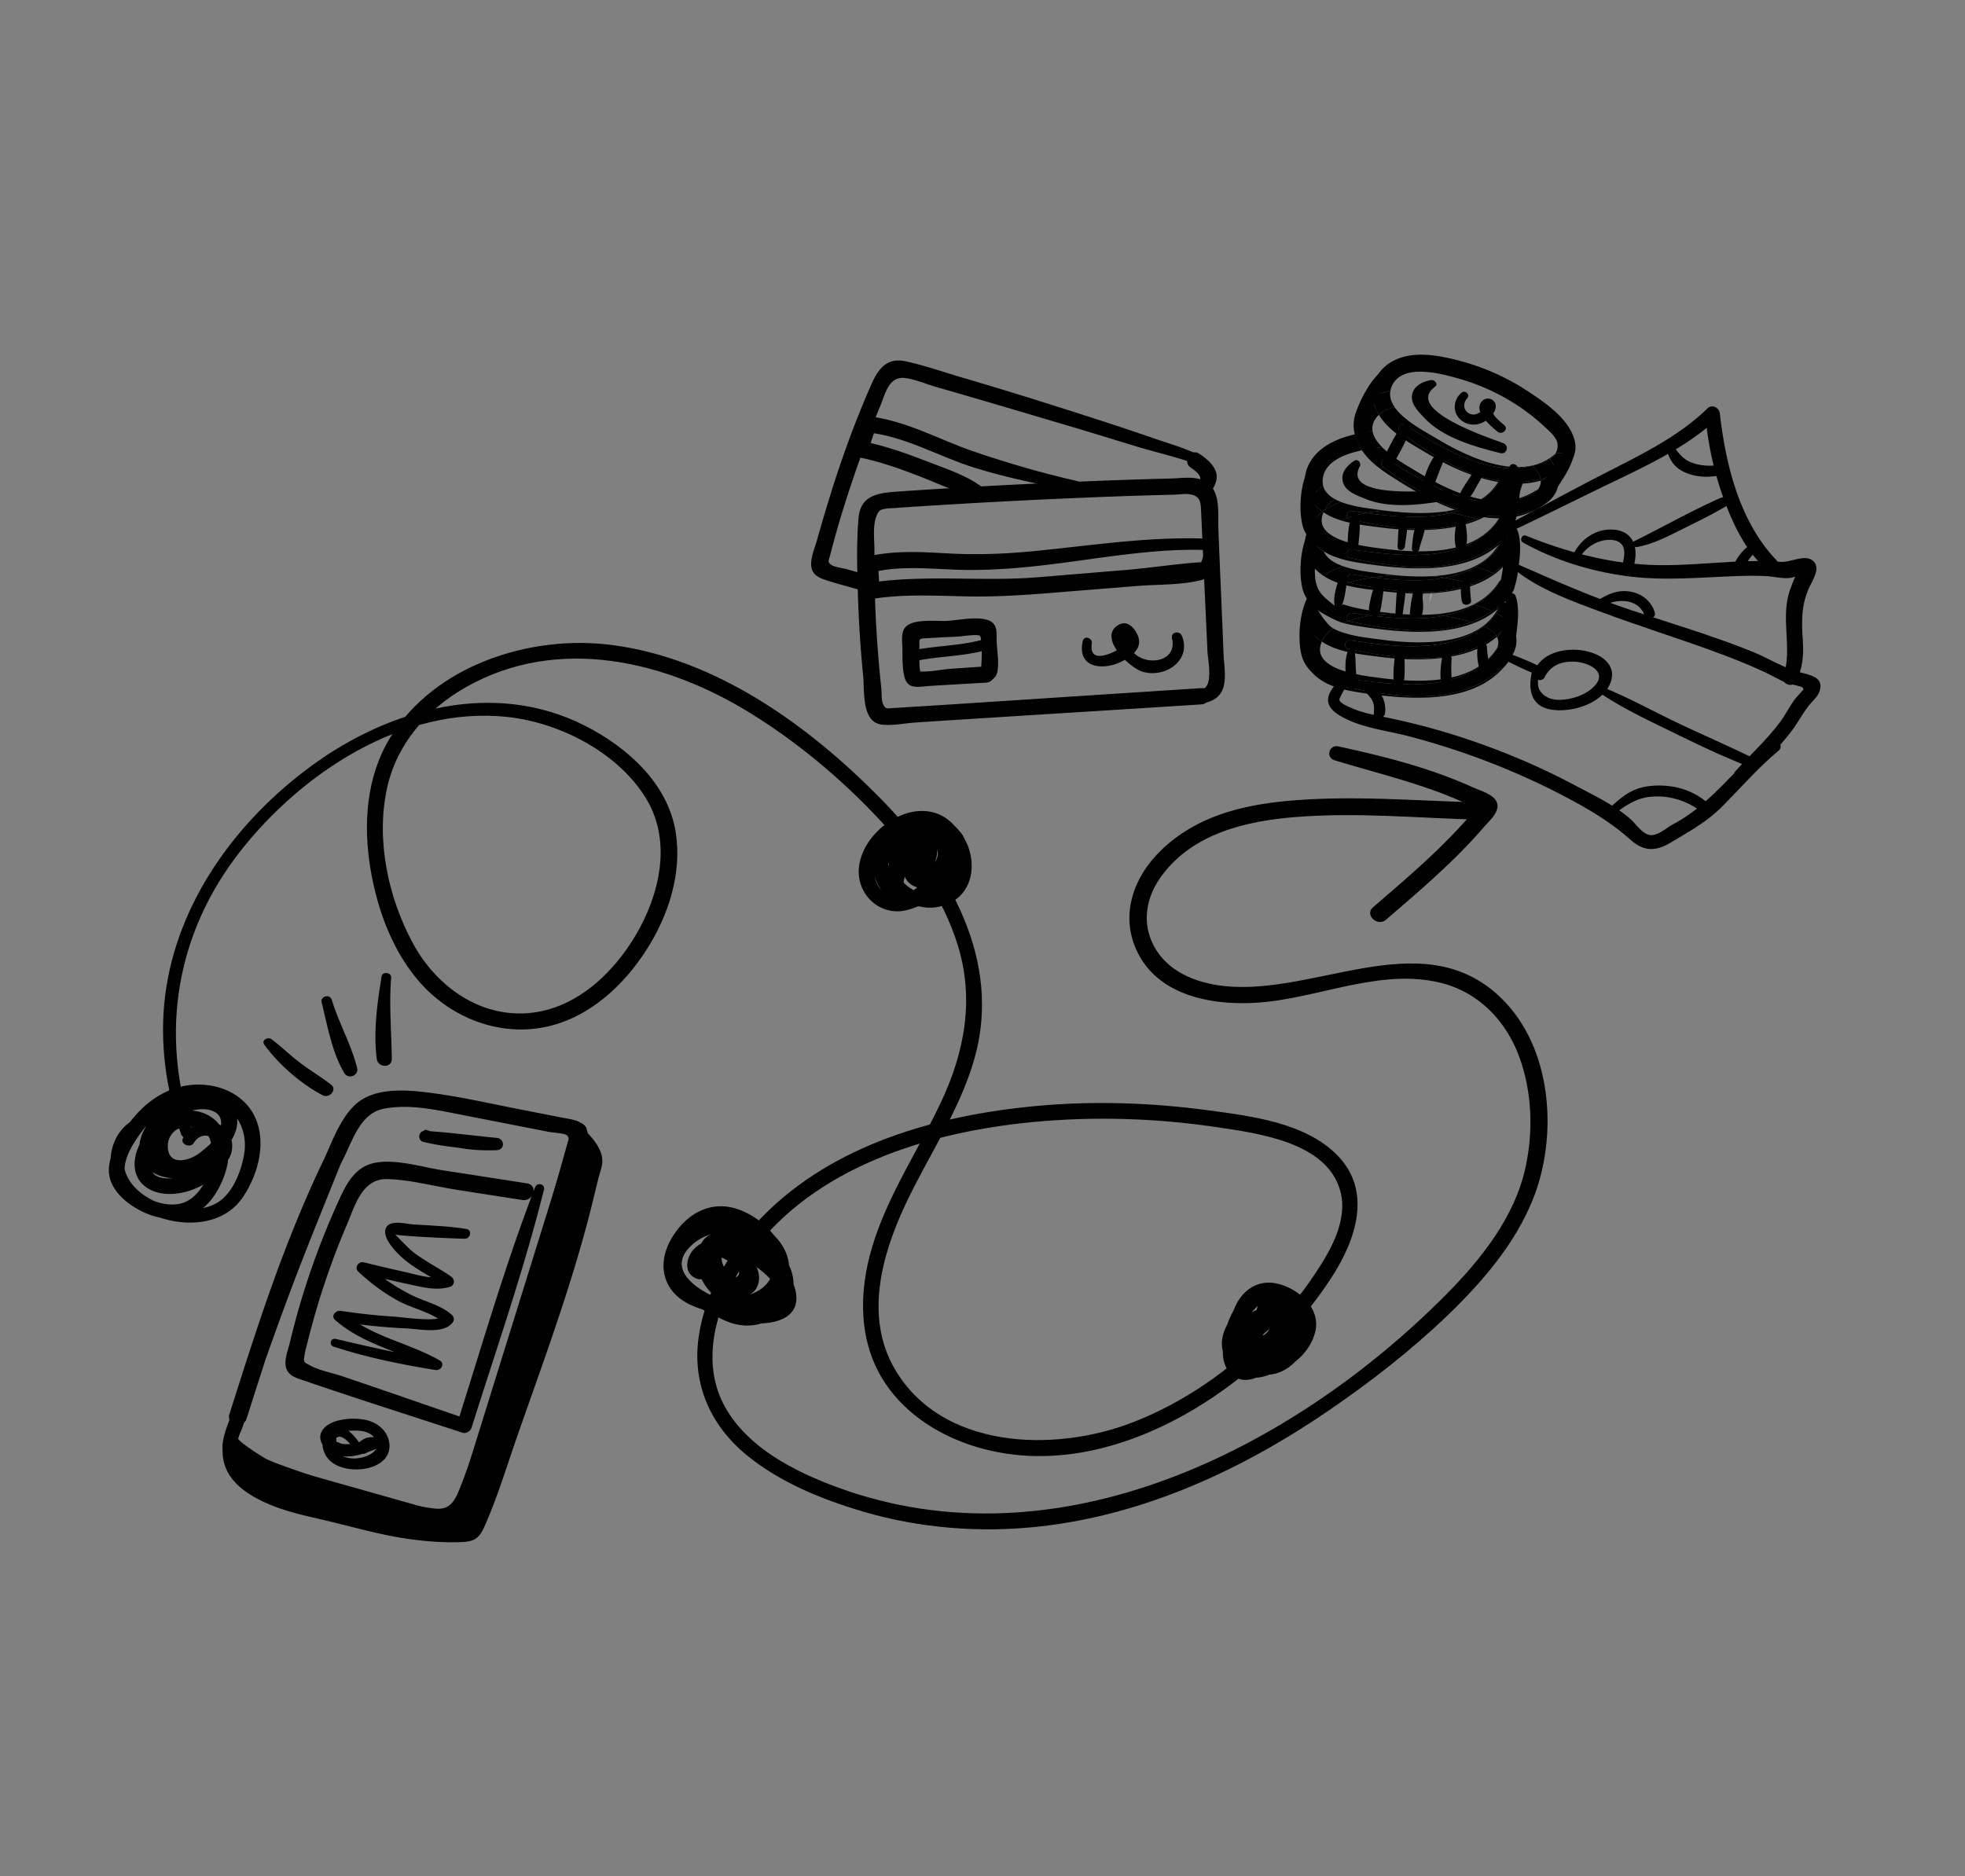 <svg width="354" height="338" fill="none" xmlns="http://www.w3.org/2000/svg"><rect width="100%" height="100%" fill="#808080" stroke="none"/><path d="M257.499 108.75c.271-1.926.653-2.893 1.049-4.85l-1.049 4.85zm-2.68-.324l.484-4.954-.484 4.954zm.315-12.332l.484-4.954-.484 4.954zm2.679-11.559c.271-1.926.654-2.892 1.05-4.85l-1.05 4.85zm-2.679-.324l.484-4.954-.484 4.954z" fill="#fff"/><path d="M26.294 200.966c-4.426.825-6.824 5.26-6.31 9.351.575 4.588 4.744 7.774 9.08 9.14 5.25 1.655 11.444.988 14.651-3.711 2.72-3.982 4.307-9.709 2.32-14.263-2.008-4.607-7.272-6.654-12.247-5.934-5.613.813-9.846 5.038-12.34 9.687-1.169 2.18-2.34 4.717-1.608 7.199.75 2.544 3.17 4.506 5.51 5.714 4.63 2.393 9.934 1.905 13.025-2.424 2.52-3.531 4.284-9.418 1.119-13.083-3.184-3.687-8.893-2.396-12.12.526-2.827 2.561-4.794 7.968-1.104 10.686 3.73 2.75 10.555.642 13.058-2.748 2.71-3.671 1.717-9.163-3.033-10.684-4.52-1.447-9.033 1.906-8.838 6.439.09 2.071 1.3 4.158 3.38 4.944 2.355.889 4.65-.333 6.476-1.713 3.26-2.467 7.972-7.621 3.77-11.448-4.103-3.739-11.517-.092-14.224 3.514-3.195 4.256-2.102 9.321 3.736 10.085 3.968.519 11.24-.782 11.234-5.764-.005-5.156-7.027-5.828-8.887-1.368-.462 1.106 1.386 1.8 1.982.8 1.72-2.884 5.68-.414 3.443 2.135-.71.812-2.1 1.151-3.134 1.391-2.146.498-6.68.921-7.537-1.732-.91-2.831 2.945-6.037 5.222-7.039 1.356-.596 3.095-1.017 4.579-.737 3.322.627 2.597 3.69.983 5.543-.71.817-1.583 1.525-2.437 2.199-1.977 1.562-5.796 2.477-5.812-1.155-.019-4.066 5.928-5.123 7.507-1.447 1.47 3.421-1.903 6.359-5.111 7.008-1.32.268-3.791.546-4.885-.538-1.187-1.176-.616-3.299.061-4.558 1.156-2.144 3.86-3.991 6.445-3.963 4.248.048 4.55 4.512 3.63 7.514-.792 2.581-2.465 5.653-5.43 6.334-3.276.753-7.595-1.326-9.356-3.993-1.872-2.834.798-6.802 2.582-9.17 1.916-2.544 4.636-4.746 7.903-5.422 6.868-1.422 11.607 3.72 10.337 10.075-.602 3.01-2.135 6.973-5.103 8.526-3.107 1.623-7.316 1.066-10.436-.227-3.012-1.25-5.812-3.68-6.093-6.986-.254-2.982 1.496-5.971 4.537-6.885 1.22-.366.714-2.049-.525-1.818zm214.131-63.988c4.452 1.363 8.965 2.54 13.408 3.936 2.197.69 4.38 1.417 6.521 2.259a69.52 69.52 0 0 1 3.292 1.396c.617.282 1.23.572 1.837.871.97.537 1.203.643.703.317.035-.178-1.863 1.776-2.111 2.055a93.746 93.746 0 0 1-1.942 2.105 112.834 112.834 0 0 1-4.693 4.639c-3.263 3.058-6.677 5.964-10.069 8.89-1.588 1.368.762 3.605 2.343 2.241 4.106-3.539 8.243-7.056 12.108-10.839a96.234 96.234 0 0 0 5.551-5.882c.939-1.087 2.797-2.644 2.326-4.276-.451-1.554-3.084-2.258-4.384-2.848a81.74 81.74 0 0 0-7.334-2.885c-5.477-1.873-11.169-3.225-16.832-4.475-1.701-.375-2.382 1.989-.72 2.498" fill="#000"/><path d="M34.615 203.777c-5.841-17.557-2.928-35.617 8.67-50.406 10.916-13.92 29.184-26.295 48.224-24.188 9.713 1.074 20.305 6.733 25.122 15.09 4.369 7.586 2.166 16.958-2.054 24.136-4.152 7.066-11.205 13.806-20.15 14.171-8.824.359-16.162-5.447-20.038-12.619-4.478-8.286-6.648-18.539-4.706-27.767 1.667-7.925 7.05-14.307 14.245-18.386 16.648-9.434 36.094-4.748 51.434 4.787 8.224 5.11 15.801 11.42 22.395 18.354 6.417 6.749 12.088 14.56 14.804 23.394 2.987 9.714 1.23 19.178-3.053 28.262-4.108 8.714-9.635 16.821-12.395 26.084-2.437 8.175-2.542 17.229 2.409 24.597 3.878 5.768 10.141 9.638 16.939 11.571 16.071 4.568 32.742-1.981 45.374-11.475 7.09-5.327 13.253-11.847 18.016-19.174 4.359-6.704 7.473-15.553 1.059-22.077-5.761-5.859-15.453-7.042-23.319-8.097-10.234-1.371-20.637-1.721-30.932-.764-17.942 1.667-36.501 6.933-49.198 19.824-5.877 5.966-10.397 13.557-11.59 21.756-1.207 8.307 1.999 15.861 8.597 21.281 6.005 4.933 13.575 8.019 21.075 10.227 10.166 2.991 21.029 3.839 31.587 2.688 19.156-2.088 36.897-10.38 52.414-21.027 7.445-5.108 14.633-10.696 21.11-16.903 6.3-6.038 12.237-12.923 15.476-20.965 4.572-11.351 3.62-27.26-5.667-36.307-14.543-14.168-34.718.6-51.705-2.442-5.267-.943-9.973-3.651-11.641-8.747-1.258-3.852-.165-7.762 2.242-10.978 5.652-7.545 15.117-9.777 24.251-10.489 10.99-.855 21.955.212 32.939.502 2.09.055 2.089-3.052 0-3.107-11.496-.303-23.1-1.336-34.578-.282-8.509.782-16.485 2.854-22.697 8.795-5.177 4.951-7.584 11.947-4.328 18.527 4.135 8.357 14.87 9.835 23.491 8.858 10.154-1.149 20.716-5.927 31.009-3.431 7.02 1.703 11.921 6.975 14.26 13.374 2.314 6.329 2.54 13.39 1.115 19.926-1.967 9.03-8.105 16.687-14.629 23.224-27.386 27.436-69.534 49.001-109.311 34.405-7.813-2.867-16.176-7.159-20.263-14.486-4.944-8.858-1.06-19.824 4.562-27.514 11.457-15.669 31.919-22.017 50.971-23.827 10.857-1.031 21.876-.706 32.657.873 7.846 1.15 20.27 2.741 22.654 11.573 1.411 5.234-1.723 10.653-4.561 14.918-2.547 3.829-5.499 7.399-8.768 10.688-6.708 6.751-14.81 12.43-23.846 15.979-14.396 5.656-34.902 4.954-43.236-9.783-5.208-9.208-2.238-20.135 1.947-29.133 4.095-8.805 9.779-16.96 12.493-26.323 5.166-17.809-4.505-34.542-16.992-47.211-12.738-12.923-29.379-25.062-48.258-27.521-14.913-1.943-32.02 3.783-39.914 16.626-4.377 7.12-4.909 15.711-3.583 23.716 1.325 7.999 4.591 16.669 10.814 22.396 5.486 5.047 13.155 7.642 20.696 6.082 7.831-1.618 14.057-7.455 18.143-13.791 4.065-6.306 6.548-14.036 5.302-21.468-1.443-8.612-8.633-15.142-16.393-19.059-16.39-8.273-35.082-3.019-49.075 7.181-13.763 10.031-24.373 24.787-26.475 41.447-1.063 8.436.137 16.906 2.846 24.965.408 1.215 2.414.697 2.006-.53" fill="#000"/><path d="M165.873 154.082c-3.53-.829-7.165.546-5.695 4.655 1.189 3.325 5.24 5.355 8.796 4.661 9.29-1.815 7.128-14.995-1.071-16.789-8.755-1.915-14.711 10.559-7.228 15.45 7.966 5.203 16.96-6.73 11.358-13.191-6.337-7.309-18.46 1.348-17.242 9.316.599 3.913 4.37 6.813 8.509 5.804 4.27-1.04 8.341-4.514 10.159-8.32 1.607-3.364.088-7.599-4.413-6.95-4.254.615-7.473 5.362-8.763 8.924-.565 1.561-1.058 3.519.188 4.92 1.2 1.35 3.193 1.192 4.706.519 3.561-1.582 8.442-6.61 8.135-10.654-.125-1.628-1.272-3.147-3.022-3.378-2.247-.296-4.386 1.637-5.66 3.171-1.218 1.468-2.284 3.455-1.733 5.38.517 1.813 2.359 2.735 4.257 2.239 3.554-.931 6.977-6.524 3.784-9.281-4.467-3.854-8.731-1.12-11.676 2.815-.368.491-.221 1.334.234 1.734 1.831 1.605 4.199 3.19 6.778 2.179 2.606-1.019 3.029-3.906 2.137-6.216-.849-2.192-3.181-4.163-5.768-3.681-2.207.412-3.53 2.655-2.719 4.646.692 1.7 3.593.958 2.888-.761.848-1.091 1.531-1.174 2.048-.246.678.542 1.015 1.262 1.015 2.163l-2.492 1.226a9.055 9.055 0 0 1-1.773-1.335l.234 1.734c1.233-1.647 3.532-4.51 5.969-2.922 1.47.958 1.431 2.412.399 3.723-.219.277-.97 1.307-1.375 1.324-1.128.046-.986-1.169-.819-1.743.234-.795 1.123-1.632 1.726-2.191.954-.884.821-1.011 1.613.287.879 1.44.629.746.237 1.815-.675 1.843-2.702 3.601-4.296 4.74-.138.099-.927.768-1.198.782-2.49.127-1.365-1.121-1.281-1.891.098-.901.797-1.945 1.268-2.716.972-1.59 2.905-4.165 4.964-4.496 2.015-.324 2.586 1.355 1.923 2.945-.366.878-.938 1.66-1.546 2.399-1.411 1.719-3.226 3.136-5.313 4.035-2.536 1.092-5.164.648-6.267-2.001-.898-2.155-.029-4.556 1.329-6.357 2.476-3.278 10.086-6.096 11.577-.298 1.096 4.268-3.617 10.632-8.374 7.706-4.246-2.611-2.246-8.507 1.717-10.258 5.267-2.328 10.313 4.844 7.374 9.131-1.465 2.135-4.194 2.801-6.577 1.695-.928-.429-2.597-1.554-2.671-2.686-.055-.861.812-2.083 1.5-2.299.545-.173 1.39-.005 1.933.053.907.096 1.08-1.307.213-1.511m58.117 80.828c-2.44 2.524-4.89 5.794-3.41 9.383 1.406 3.417 5.589 3.993 8.902 3.031 3.515-1.019 6.613-3.887 7.463-7.353.94-3.829-2.19-7.089-5.748-8.378-9.114-3.3-12.936 10.876-6.104 15.161 3.139 1.968 6.758.586 8.852-2.13 2.253-2.922 2.417-6.91.357-9.976-2.181-3.246-5.871-4.303-9.178-1.845-3.357 2.494-4.999 7.272-4.804 11.229.162 3.261 2.687 5.651 6.142 4.106 3.281-1.468 6.274-5.78 6.872-9.137.696-3.91-4.682-4.219-7.297-2.832-3.16 1.676-5.242 6.272-4.007 9.601 1.29 3.479 6.02 2.79 8.457.891 2.219-1.731 4.919-6.139 3.095-8.845-2.217-3.29-7.613-1.168-9.11 1.617-1.899 3.536 2.159 5.622 5.08 3.482 2.733-2.002 4.546-7.058.313-8.618-3.652-1.345-4.993 3.542-1.121 4.157 1.903.301 2.766-2.387.813-2.824 1.274.285-.787 4.262-1.623 4.778-1.246.769.672-1.171 1.478-1.248 3.381-.321.626 3.98-.427 4.957-1.018.944-3.195 2.151-4.244.173-.353-.668.212-2.136.447-2.77.367-.989.95-1.869 1.844-2.487 1.392-.963 3.157-1.234 2.905.76-.196 1.546-2.08 3.604-3.159 4.614a7.758 7.758 0 0 1-1.155.962l-2.376-1.338c-.501-.697.158-2.534.368-3.377.467-1.88 1.338-3.85 2.816-5.211 2.519-2.318 5.337-.258 6.141 2.37 1.174 3.839-3.811 10.312-7.058 5.26-1.226-1.908-1.193-4.542-.342-6.6 1.437-3.475 4.991-2.945 7.444-.896 4.217 3.519-.388 8.73-4.54 9.762-2.792.693-5.882-.446-5.86-3.569.017-2.225 1.548-4.105 3.024-5.67.756-.803-.473-1.991-1.246-1.192m-99.42-1.197c3.414 3.157 7.958 6.373 12.953 4.612 4.448-1.568 5.483-6.341 4.542-10.372-1.04-4.457-4.509-8.427-8.998-10.038-5.306-1.905-9.896 1.129-12.323 5.637-2.337 4.339-1.312 9.064 3.362 11.397 4.417 2.202 10.734 2.45 14.853-.521 4.468-3.223 4.043-8.642.18-12.136-3.523-3.185-8.792-4.076-13.212-2.164-4.51 1.951-7.69 6.357-4.905 10.893 2.72 4.43 8.499 6.738 13.619 7.32 4.071.463 9.734-.392 8.714-5.622-.888-4.556-6.667-8.076-10.768-9.692-1.702-.67-3.616-1.462-5.238-.213-1.608 1.24-1.892 3.757-1.586 5.556.848 5.01 5.946 7.855 10.901 8.204 5.065.355 7.45-3.569 5.751-7.987-1.511-3.929-6.778-7.563-11.267-7.309-5.328.302-4.901 7.061-2.279 9.96 1.349 1.493 3.764 2.998 5.884 2.149 1.995-.799 2.404-3.156 1.618-4.89-1.747-3.845-8.129-7.214-11.536-3.241-1.11 1.294-1.599 3.634.008 4.771 2.009 1.422 3.806-.699 4.159-2.426.374-1.829-2.477-2.627-2.952-.778-.122.473 2.628-.456 2.985-.456.692 0 1.644.498 2.196.847.898.568 2.506 1.783 1.704 2.647-.929 1.004-2.054-.713-2.512-1.619-.979-1.933-.401-4.07 2.203-3.887 2.247.158 5.109 2.174 6.279 3.901.689 1.012 1.532 2.949.968 4.186-.774 1.704-3.139 1.345-4.604 1.041-2.669-.555-5.286-1.993-6.238-4.562-.324-.873-.866-3.484.707-3.848.963-.224 3.42 1.312 4.171 1.723 2.112 1.161 4.361 2.759 5.729 4.724 2.913 4.188-2.593 4.431-5.615 3.913-4.053-.694-14.718-5.077-10.051-10.436 3.495-4.012 10.04-3.957 13.673-.174 2.757 2.87 1.816 6.538-1.828 8.13-2.823 1.234-6.3 1.066-9.152.019-3.133-1.148-4.975-3.512-3.967-6.762.753-2.424 2.995-5.353 5.617-6.135 5.965-1.78 11.579 5.553 11.77 10.496.138 3.531-1.943 6.24-5.814 6.244-3.34.004-6.169-2.216-8.46-4.295-.823-.747-2.064.436-1.246 1.191m-63.274-28.411c-4.169 8.807-7.763 17.87-11.275 26.933a634.837 634.837 0 0 0-7.794 21.23c-.729 2.101-1.784 4.292-2.095 6.491-.519 3.674 3.252 4.649 6.158 5.626 4.957 1.667 10.018 3.042 15.048 4.491 4.894 1.41 9.79 2.819 14.683 4.23 3.156.909 6.889 2.85 8.475-.98 1.892-4.567 3.037-9.561 4.516-14.267 1.57-4.982 3.14-9.965 4.708-14.947 3.085-9.795 6.164-19.59 9.245-29.383.703-2.234 1.404-4.468 2.105-6.702.473-1.511 1.394-3.363.444-4.868-.849-1.348-2.713-1.489-4.154-1.771l-8.12-1.591c-4.982-.977-9.964-2.116-15.001-2.799-3.87-.527-8.693-1.055-12.324.72-4.102 2.003-5.875 7.666-7.665 11.404-2.262 4.718-4.316 9.524-6.223 14.382-4.038 10.285-7.362 20.81-10.697 31.316-.6 1.893 2.49 2.701 3.09.815 5.09-16.005 10.18-32.125 17.647-47.295 1.564-3.181 2.998-7.755 7.028-8.563 4.77-.956 9.988.301 14.656 1.206 3.971.771 7.941 1.551 11.913 2.326l3.248.634c.59.114 2.849.235 3.249.635 1.192 1.188-.882 5.225-1.37 6.788a121639.804 121639.804 0 0 0-17.335 55.723c-.43 1.387-.868 5.288-2.477 5.795-.543.171-2.578-.731-3.15-.893l-3.152-.892c-2.1-.595-4.2-1.19-6.301-1.783-4.197-1.189-8.396-2.372-12.59-3.565a273.02 273.02 0 0 1-6.212-1.821c-2.304-.712-6.191-1.281-6.744-4.063-.128-.654.672-2.124.878-2.749a628.045 628.045 0 0 1 3.708-10.945c1.5-4.299 3.047-8.582 4.639-12.851 3.428-9.193 7.224-18.243 10.812-27.376.339-.863-1.168-1.482-1.57-.634" fill="#000"/><path d="M64.5 259.617c-1.138-1.54-3.19-3.593-5.23-2.021-1.692 1.305-1.392 3.759-.15 5.241 2.779 3.32 11.788 2.298 11-2.927-.339-2.243-2.258-3.736-4.505-4.137-2.131-.381-5.577-.164-7.161 1.452-1.636 1.667-.385 3.767 1.48 4.641 2.61 1.221 5.458.153 7.919-.861 1.128-.465.464-2.041-.587-2.072-1.116-.034-1.913.281-2.667 1.068-1.014 1.058.638 2.644 1.65 1.579l1.017-.424c-.196-.69-.39-1.382-.588-2.072-1.098.458-2.208.912-3.402 1.065-.637.081-1.292.095-1.918-.09l-.786-.336c.011-.451.02-.903.03-1.354.526-.589 2.779-.621 3.448-.618 1.2.007 2.48.238 3.29 1.152 2.094 2.362-1.45 3.92-3.632 3.867-1.242-.03-2.604-.44-3.215-1.58-.21-.391-.508-1.169-.298-1.601.868-1.78 2.549.155 3.022.745.566.708 1.844.042 1.282-.718m11.951-55.195c2.154 1.009 3.8 1.935 6.223 2.377 2.25.41 4.525.524 6.811.431 1.515-.061 1.47-2.088 0-2.221-4.303-.391-8.615-1.006-12.927-1.254-1.194-.069-1.43 1.713-.28 1.986 4.268 1.014 8.827 1.329 13.207 1.487v-2.221c-4.07.288-8.799-.122-12.666-1.424-.508-.171-.857.609-.37.838m19.95 9.486c-5.383 13.934-9.535 28.415-14.053 42.625l1.665-.904c-7.485-2.562-14.95-5.173-22.446-7.704-1.785-.602-4.13-1.01-5.751-1.942-1.088-.626-1.163-.42-.948-1.868.125-.838.39-1.672.594-2.496a138.196 138.196 0 0 1 7.029-20.949c1.419-3.32 2.707-8.356 7.28-8.233 4.077.109 8.375 1.271 12.4 1.908 3.971.629 7.945 1.241 11.918 1.861 2.045.318 2.925-2.676.864-2.996-5.058-.787-10.115-1.576-15.173-2.351-3.73-.57-8.617-2.14-12.403-1.316-3.644.792-5.177 4.167-6.517 7.136a143.424 143.424 0 0 0-4.9 12.327 137.673 137.673 0 0 0-3.722 12.826c-.34 1.426-1.233 3.503-.561 4.963.58 1.26 2.1 1.598 3.322 2.019 9.382 3.23 18.86 6.211 28.29 9.313.704.232 1.466-.268 1.666-.905 4.487-14.21 9.44-28.45 13.045-42.891.252-1.009-1.236-1.373-1.603-.423" fill="#000"/><path d="M104.065 203.369c1.375 1.457.856 1.94 2.231 3.397.359.38.729.777.889 1.266.219.667.018 1.385-.182 2.058-2.382 7.971-.532 6.853-18.883 58.639-.256.72-2.448 7.063-3.133 7.449-.358.202-.795.236-1.212.251-7.644.308-13.288-.977-21.018-2.936-3.346-.848-6.3-1.48-9.648-2.318-2.311-.58-4.947-1.697-7.054-2.775-2.108-1.077-3.977-2.801-4.6-5.008-.621-2.206 0-3.681.382-4.903-1.053 1.331 1.512 2.398 2.677 3.641 1.163 1.242 2.846 1.901 4.467 2.517 9.337 3.538 18.817 6.959 28.74 8.436.777.116 1.576.218 2.345.067 2.365-.467 3.5-2.998 4.259-5.192l5.91-17.106c1.453-4.207 2.907-8.418 4.072-12.706 3.013-11.098 6.306-20.356 10.01-34.533" fill="#000"/><path d="M103.467 203.705c.681 1.127 1.213 2.459 1.826 3.625.541 1.031.569 1.573.309 2.728-.119.53-.32 1.053-.465 1.578-.273.978-.51 1.966-.757 2.95a183.329 183.329 0 0 1-2.53 9.063c-2.152 7.025-4.491 14-6.867 20.961-2.03 5.95-4.099 11.888-6.184 17.821-.874 2.485-1.74 4.973-2.632 7.451-.436 1.213-1.041 4.627-2.179 5.282-.024.014-2.05-.071-2.247-.071-.97.006-1.942-.026-2.912-.079-2.34-.132-4.658-.444-6.956-.878-3.922-.742-7.77-1.787-11.65-2.704-6.53-1.544-20.164-3.435-17.216-12.637.392-1.225-1.629-2.098-2.208-.89-1.165 2.429 1.378 3.938 3.104 5.397 2.92 2.466 7.167 3.54 10.741 4.857 4.519 1.664 9.096 3.222 13.774 4.422a86.16 86.16 0 0 0 6.811 1.458c1.639.281 3.547.771 5.21.392 2.872-.655 4.186-3.367 5.071-5.797 1.62-4.443 3.04-8.96 4.596-13.425 2.838-8.152 5.333-16.343 7.827-24.593 2.678-8.856 5.521-17.669 7.71-26.652.399-1.639-2.183-2.333-2.645-.697-4.793 16.981-9.52 34.06-15.239 50.777-1.621 4.741-3.108 9.58-4.976 14.238-.297.74-.661 1.611-1.167 2.259-1.268 1.619-2.737 1.359-4.58 1.079-2.47-.377-4.917-.959-7.332-1.569-4.858-1.227-9.618-2.765-14.327-4.436-2.444-.866-4.977-1.662-7.342-2.714-.37-.166-5.407-3.299-5.151-3.826-.736-.297-1.473-.593-2.209-.891-2.153 6.621 2.067 10.491 8.113 12.969 3.418 1.402 7.064 2.108 10.656 2.974 4.174 1.005 8.311 2.176 12.554 2.894 3.544.6 7.144.922 10.746.829 2.584-.067 3.506-.53 4.5-2.746 2.39-5.327 4.07-11.01 5.992-16.497 4.901-13.992 10.125-28.04 13.623-42.435.311-1.278.609-2.558.937-3.832.219-.852.541-1.726.672-2.593.399-2.618-2.023-5.158-3.917-6.847-.568-.505-1.494.136-1.089.805m-34.71-27.797c-.788 4.855-1.504 9.969-.877 14.875.206 1.606 2.731 1.717 2.71 0-.061-4.911-.505-9.729-.115-14.652.074-.929-1.568-1.16-1.719-.223zm-10.802 4.7c1.047 4.169 1.84 8.989 4.098 12.746.72 1.2 2.621.385 2.295-.925-1.041-4.177-3.307-8.152-4.577-12.3-.34-1.112-2.1-.649-1.816.479zm-10.327 7.618c2.532 3.492 6.583 7.064 10.496 9.104 1.204.629 2.694-1 1.535-1.901-1.723-1.34-3.606-2.466-5.358-3.767-1.866-1.387-3.506-3.007-5.348-4.412-.68-.517-1.918.157-1.323.977" fill="#000"/><path d="M60.097 242.621c5.938 1.95 12.153 3.204 18.331 4.209 1.06.172 1.789-1.152.764-1.736-5.623-3.206-12.467-4.306-17.355-8.661l-1.002 1.646c4.11.628 8.242 1.072 12.4 1.262 2.414.109 6.803 1.113 8.377-1.171.252-.364.16-.927-.166-1.225-1.973-1.806-4.71-2.359-7.096-3.514-3.087-1.494-5.847-3.441-8.332-5.737l-1.016 1.671c3.028.727 6.051 1.478 9.101 2.121 2.31.488 4.603 1.063 6.924.371.927-.276.972-1.341.252-1.848-1.621-1.142-3.37-2.077-5.034-3.156-.927-.602-1.86-1.241-2.648-2.011-.25-.244-2.39-2.352-2.398-2.45.02.292 11.523.81 12.574.785 1.003-.025 1.32-1.567.246-1.748-3.178-.539-6.46-.601-9.677-.833-1.358-.099-4.34-.963-4.89.866-.508 1.688 1.866 4.104 2.974 5.1 2.314 2.081 5.244 3.403 7.787 5.195l.252-1.848c-2.497.744-5.357-.261-7.83-.807a299.201 299.201 0 0 1-7.075-1.665c-.994-.245-1.776.961-1.016 1.671 2.155 2.014 4.51 3.79 7.124 5.232 2.556 1.41 6.158 2.084 8.288 4.035l-.166-1.226c-.78 1.132-7.404.155-8.67.078a112.98 112.98 0 0 1-9.734-1.048c-.93-.139-1.832.912-1.003 1.646 5.05 4.479 11.962 5.706 17.81 8.908l.765-1.736c-6.248-.912-12.329-2.325-18.461-3.76-.944-.22-1.305 1.084-.398 1.382M272.73 95.495c5.994-2.823 11.9-5.8 17.871-8.673 6.639-3.193 13.463-6.443 18.844-11.45l-2.239-.888a58.94 58.94 0 0 0 3.688 16.35c1.621 4.233 3.868 8.755 7.429 11.81 1.184 1.015 2.826-.545 1.746-1.672-6.723-7.01-9.181-17.297-10.24-26.488-.12-1.025-1.378-1.731-2.24-.889-5.286 5.17-12.337 8.522-18.93 11.9-5.592 2.868-11.087 5.899-16.651 8.815-.815.426-.096 1.57.722 1.183m-31.248 26.875c-2.566 2.562-3.348 4.663.02 6.635 3.666 2.146 8.332 2.601 12.409 3.675 9.919 2.618 19.472 6.307 28.474 11.084 4.128 2.189 7.887 4.444 11.329 7.515 2.459 2.196 4.605 2.138 7.331.494 3.363-2.028 6.429-3.667 9.218-6.47 3.337-3.353 6.441-6.952 10.099-9.996 1.268-1.057-.569-2.785-1.836-1.76-5.954 4.826-10.224 11.337-17.136 14.97-1.148.604-2.85 2.238-4.277 1.907-1.362-.317-2.434-2.028-3.404-2.876-2.832-2.471-6.617-4.273-9.947-6.041-7.087-3.765-14.568-6.852-22.279-9.241-3.948-1.223-7.948-2.223-12.005-3.059-2.045-.421-4.173-.803-6.076-1.675-.51-.234-1.938-.786-2.113-1.429-.079-.288 1.283-2.484 1.445-3.029.206-.687-.736-1.223-1.257-.702" fill="#000"/><path d="M284.4 100.708c1.029-1.753 2.794-3.158 4.92-3.408.93-.11 2.111-.027 2.775.703.86.942.468 2.495.235 3.581-.262 1.222 1.583 1.733 1.954.518.923-3.03.256-6.385-3.589-6.68-3.337-.255-6.239 1.958-7.412 4.83-.255.628.784 1.025 1.117.453" fill="#000"/><path d="M274.361 97.741c5.67 3.169 12.005 5.133 18.494 6.03 6.767.937 13.386.256 20.167.013 1.744-.061 3.491-.078 5.236.019 1.358.075 2.803.477 4.156.328.414-.046.8-.177 1.198-.282.292-.09.584-.175.876-.253.574-.092.399-.24-.525-.445-.49.27-1.102 2.13-1.295 2.609-2.158 5.335.381 10.862-1.387 16.165-.416 1.25 1.587 2.079 2.227.9 1.285-2.369 1.447-4.805 1.272-7.433-.233-3.46-.312-6.536 1.26-9.763.634-1.306 2.048-3.474.467-4.673-1.455-1.102-4.002.406-5.642.277-7.967-.627-15.848.912-23.813.532-7.716-.367-15.061-2.394-22.145-5.256-.746-.302-1.213.858-.543 1.232" fill="#000"/><path d="M288.269 109.429c2.501-1.588 6.742-1.877 7.972 1.359.42 1.101 2.23.662 1.86-.492-.588-1.831-2.044-3.151-3.995-3.623-2.438-.591-4.543.361-6.514 1.655-.701.46-.048 1.559.671 1.101" fill="#000"/><path d="M272.384 107.55l-.147 2.627c-.137 2.456-.282 4.939-1.044 7.293-.219.674-.501 1.356-1.017 1.875" fill="#fff"/><path d="M271.713 107.185c-1.688 3.607-.44 7.921-2.495 11.507-.627 1.091.903 2.322 1.839 1.364 1.481-1.522 1.843-3.66 2.102-5.673.29-2.219.619-4.878-.123-7.029-.176-.511-1.049-.753-1.323-.167m-36.121.364c-1.474 2.772-1.839 7.305-1.158 10.318.585 2.592 2.887 4.445 5.388 5.298.949.324 1.716-.991.984-1.63-2.195-1.907-3.821-2.579-4.078-5.787-.21-2.618.537-5.249.23-7.84-.074-.629-.997-1.045-1.363-.356" fill="#000"/><path d="M268.888 121.746c-7.616 5.399-17.429 3.822-26.036 2.097-1.057-.211-.58-1.655.436-1.516 8.122 1.113 18.273 2.486 24.839-3.478.751-.682 1.3-1.39 1.587-2.087-.015.019-.031.034-.043.056-4.617 7.12-15.381 6.145-22.751 5.098-3.185-.452-10.781-1.742-8.787-6.306a8.678 8.678 0 0 1-1.524-1.278 7.399 7.399 0 0 1-.838-1.084c-1.384 2.19-1.58 4.892.035 7.188 2.294 3.256 6.472 3.956 10.243 4.498 8.683 1.247 20.686 2.029 26.009-6.238-.836 1.193-2.019 2.236-3.164 3.05h-.006z" fill="#000"/><path d="M269.712 116.762c-.285.697-.833 1.404-1.588 2.087-6.562 5.966-16.716 4.59-24.838 3.478-1.016-.139-1.493 1.302-.437 1.516 8.607 1.725 18.421 3.3 26.037-2.097 1.146-.812 2.329-1.854 3.165-3.05.086-.134.175-.262.256-.401.968-1.621-1.536-3.035-2.6-1.533h.005z" fill="#000"/><path d="M272.782 113.627a5.518 5.518 0 0 0-.904-1.373l-.084.102a11.638 11.638 0 0 1-2.113 2.372c.332.644.317 1.334.03 2.034 1.064-1.502 3.566-.088 2.601 1.533-.081.139-.173.267-.257.401 1.052-1.502 1.552-3.242.727-5.069zm-.912-1.383c.369-.563.701-1.164.981-1.82.653-1.521-2.083-2.639-2.799-1.13-.015.034-.035.064-.051.098a3.292 3.292 0 0 1-.424 1.088c.879.477 1.669 1.055 2.291 1.762l.002.002z" fill="#000"/><path d="M269.577 110.483c.215-.37.36-.734.424-1.089-.173.355-.366.69-.574 1.008l.15.081zm-26.223 4.901c-1.018-.146-1.491 1.298-.437 1.517 8.633 1.783 18.563 3.436 26.195-2.054.149-.107.299-.221.449-.335-.3-.459-.782-.892-1.481-1.283a10.65 10.65 0 0 0-.779-.387c-6.53 5.026-16.272 3.643-23.944 2.545l-.003-.003z" fill="#000"/><path d="M269.113 114.845c-7.63 5.489-17.562 3.837-26.195 2.053-1.054-.219-.581-1.66.437-1.516 7.672 1.098 17.417 2.481 23.944-2.544-.038-.017-.076-.032-.111-.049-4.978 3.757-13.537 3.14-19.145 2.355-1.958-.275-5.562-.63-7.885-1.932-.722.508-1.331 1.11-1.753 1.844-.109.187-.195.37-.274.547 2.862 1.912 6.75 2.257 10.105 2.702 6.697.887 16.036 1.045 21.445-3.584-.038-.073-.076-.146-.121-.216-.15.114-.3.228-.45.335l.003.005z" fill="#000"/><path d="M267.187 112.791c.038.017.076.032.111.049.419-.323.828-.671 1.219-1.05a6.203 6.203 0 0 0 1.059-1.31c-.05-.026-.099-.056-.149-.08a9.433 9.433 0 0 1-2.24 2.391z" fill="#000"/><path d="M269.577 110.483a6.275 6.275 0 0 1-1.059 1.309c-.391.38-.8.727-1.219 1.05.266.119.528.246.78.387.7.391 1.183.823 1.48 1.283.805-.622 1.59-1.351 2.235-2.156.026-.036.051-.075.076-.112-.622-.707-1.412-1.285-2.291-1.761h-.002zm-31.447 5.127a5.6 5.6 0 0 1 .275-.547c.421-.736 1.031-1.339 1.752-1.844-1.034-.578-2.921-3.305-3.19-4.335-.195.141-.706 1.968-.891 2.124-.691.576.147 1.523-.307 2.243.236.374.515.738.838 1.083.462.494.975.912 1.523 1.278v-.002z" fill="#000"/><path d="M271.794 112.356l.084-.102c-.003-.002-.005-.007-.008-.01-.025.039-.051.076-.076.112zm-2.235 2.153c.045.071.086.144.121.217a11.752 11.752 0 0 0 2.114-2.372c-.646.804-1.43 1.533-2.235 2.155z" fill="#000"/><path d="M254.716 110.718c.236-1.887.573-2.835.92-4.753l-.92 4.753z" fill="#fff"/><path d="M255.297 110.808c.334-1.512 1.204-3.176 1.06-4.734-.054-.577-.937-.924-1.276-.321-.798 1.425-.96 3.307-1.098 4.888-.062.692 1.163.849 1.314.164" fill="#000"/><path d="M252.14 110.366l.368-4.753-.368 4.753z" fill="#fff"/><path d="M252.722 110.442c.209-1.596.507-3.206.522-4.817.007-.798-1.285-1.019-1.433-.194-.293 1.65-.313 3.342-.406 5.011-.05.865 1.208.811 1.314 0" fill="#000"/><path d="M272.568 95.755l-.135 2.627c-.125 2.456-.258 4.939-.957 7.293-.2.675-.459 1.356-.932 1.875" fill="#fff"/><path d="M272.008 95.39c-1.759 3.607-.459 7.921-2.6 11.507-.652 1.091.941 2.323 1.916 1.365 1.543-1.522 1.92-3.661 2.19-5.674.302-2.219.645-4.878-.128-7.029-.183-.51-1.093-.752-1.378-.167m-36.232.36c-1.474 2.742-1.84 7.225-1.158 10.205.585 2.563 2.887 4.396 5.387 5.24.949.32 1.716-.981.985-1.612-2.196-1.886-3.821-2.551-4.079-5.724-.209-2.589.538-5.191.23-7.754-.073-.622-.997-1.034-1.363-.352" fill="#000"/><path d="M272.368 106.811c-.835 1.2-2.024 2.247-3.177 3.064-.117.083-.236.16-.353.238.109.051.216.105.32.156a13.182 13.182 0 0 0 3.21-3.461v.003zm-12.28 4.131a40.22 40.22 0 0 0-1.806-.255c-2.387.175-4.84.06-7.154-.166-.295.02-.592.035-.886.061-.915.08-1.976.182-3.089.34 4.237.511 8.772.819 12.935.02zm-16.935 1.03a.859.859 0 0 1-.249-.09c-.32.11-.632.226-.934.353 1.435.388 2.936.619 4.378.826 5.935.853 13.422 1.487 19.269-.836-.173-.054-.346-.112-.521-.161-6.852 2.659-14.811 1.337-21.943-.094v.002zm22.291-3.05l.198.054a14.972 14.972 0 0 0 2.784-1.998c.751-.682 1.3-1.389 1.584-2.087-.012.02-.03.034-.043.056-1.166 1.798-2.727 3.081-4.526 3.975h.003z" fill="#000"/><path d="M260.088 110.942c-4.163.802-8.696.491-12.935-.02-1.404.2-2.885.496-4.249.958a.89.89 0 0 0 .249.09c7.132 1.428 15.091 2.753 21.943.094-.782-.223-1.574-.41-2.339-.593a36.778 36.778 0 0 0-2.672-.529h.003zm9.925-6.048c-.285.695-.833 1.402-1.585 2.087a15.06 15.06 0 0 1-2.783 1.997c1.066.299 2.166.664 3.192 1.138.119-.08.236-.156.353-.238 1.15-.817 2.339-1.864 3.177-3.065.081-.128.168-.25.246-.384.968-1.623-1.536-3.035-2.6-1.533v-.002z" fill="#000"/><path d="M243.59 110.458c-.924-.126-1.397 1.05-.686 1.427 1.364-.464 2.845-.758 4.249-.958-1.216-.146-2.41-.308-3.563-.466v-.003z" fill="#000"/><path d="M243.59 110.458c1.153.158 2.347.321 3.563.467a57.489 57.489 0 0 1 3.089-.34c.294-.027.591-.042.886-.061a88.764 88.764 0 0 1-3.909-.479c-1.297-.185-3.329-.51-5.148-1.137-1.348.432-3.471.313-4.596 1.076 1.094.717 3.187 1.898 4.495 2.253.302-.129.617-.245.934-.352-.711-.377-.238-1.553.686-1.427zm14.692.229c.605.07 1.207.155 1.806.255 1.958-.377 3.835-1.001 5.557-1.966-.066-.02-.132-.037-.198-.054-2.136 1.065-4.61 1.58-7.162 1.765h-.003zm6.815 1.38c.175.049.348.107.52.16a15.313 15.313 0 0 0 3.541-1.956c-.107-.053-.214-.107-.32-.155a18.841 18.841 0 0 1-3.741 1.953v-.002z" fill="#000"/><path d="M260.088 110.942a36.89 36.89 0 0 1 2.672.53c.764.182 1.556.371 2.339.593a18.899 18.899 0 0 0 3.741-1.954c-1.026-.474-2.126-.838-3.193-1.137-1.722.964-3.598 1.589-5.557 1.966l-.002.002zm.148-6.843a38.396 38.396 0 0 0-2.115-.294c-2.329.143-4.689.031-6.837-.178-.704.044-1.407.097-2.106.18a69.32 69.32 0 0 0-1.757.221c4.183.523 8.691.843 12.815.071zm5.344-2.019l.231.065a14.513 14.513 0 0 0 3.01-2.226c.838-.809 1.343-1.623 1.483-2.398-1.036 2.121-2.707 3.579-4.724 4.559z" fill="#000"/><path d="M260.237 104.099c-4.127.77-8.633.449-12.816-.071-1.374.192-2.935.474-4.391.941.059.024.122.046.193.06 7.117 1.471 15.114 2.848 21.979.212-1.072-.323-2.172-.578-3.228-.807a39.669 39.669 0 0 0-1.737-.333v-.002zm9.178-1.123c-.15.109-.305.209-.457.313l.295.149a11.83 11.83 0 0 0 2.844-2.953c-.764.953-1.727 1.801-2.684 2.491h.002z" fill="#000"/><path d="M243.22 105.03a1.12 1.12 0 0 1-.193-.061c-.34.109-.673.228-.998.359 2.126.601 4.422.839 6.51 1.116 5.13.678 11.809.93 17.087-1.069-.143-.047-.285-.09-.427-.132-6.865 2.637-14.862 1.259-21.979-.211v-.002zm27.134-7.604c-.015.034-.035.063-.051.097-.139.775-.645 1.59-1.483 2.399a14.616 14.616 0 0 1-3.009 2.225c1.066.302 2.146.669 3.144 1.143.152-.102.304-.205.457-.314.957-.688 1.92-1.536 2.684-2.491.399-.593.757-1.232 1.057-1.931.653-1.522-2.083-2.64-2.799-1.13v.002zm-26.697 6.087c-.947-.136-1.422 1.108-.63 1.453 1.456-.466 3.02-.746 4.391-.94-1.292-.161-2.552-.34-3.761-.515v.002z" fill="#000"/><path d="M268.957 103.287a18.592 18.592 0 0 1-3.756 1.954l.427.131c1.31-.496 2.534-1.132 3.627-1.937-.1-.048-.196-.102-.295-.148h-.003zm-25.3.226c1.209.173 2.471.353 3.761.515.638-.09 1.235-.16 1.758-.221a41.29 41.29 0 0 1 2.105-.18 69.365 69.365 0 0 1-2.938-.349c-1.554-.219-4.142-.486-6.309-1.237-1.295.418-2.527.962-3.611 1.693 1.082.727 2.311 1.228 3.604 1.592.325-.131.657-.25.998-.36-.793-.345-.318-1.589.63-1.453h.002z" fill="#000"/><path d="M260.236 104.099c.582.099 1.161.209 1.737.333 1.057.231 2.157.486 3.228.806a18.467 18.467 0 0 0 3.757-1.953c-.998-.474-2.078-.841-3.144-1.142-1.722.964-3.604 1.586-5.578 1.953v.003z" fill="#000"/><path d="M258.121 103.805a38.7 38.7 0 0 1 2.116.294c1.97-.37 3.855-.989 5.577-1.954-.076-.022-.155-.046-.231-.066-2.197 1.065-4.805 1.563-7.459 1.726h-.003z" fill="#000"/><path d="M254.9 98.748c.283-1.818.688-2.73 1.105-4.577l-1.105 4.577z" fill="#fff"/><path d="M255.665 99c.334-1.558 1.204-3.273 1.06-4.877-.054-.595-.937-.953-1.276-.33-.798 1.466-.96 3.406-1.098 5.035-.059.713 1.165.875 1.314.17" fill="#000"/><path d="M252.324 98.572l.552-4.93-.552 4.93z" fill="#fff"/><path d="M253.09 98.472c.209-1.596.507-3.207.522-4.818.007-.798-1.285-1.02-1.433-.194-.293 1.65-.313 3.342-.406 5.012-.049.864 1.209.81 1.315 0" fill="#000"/><path d="M272.568 84.312l-.135 2.627c-.125 2.456-.258 4.94-.957 7.294-.2.674-.459 1.355-.932 1.874" fill="#fff"/><path d="M272.008 83.947c-1.759 3.608-.459 7.922-2.6 11.507-.652 1.092.941 2.323 1.916 1.365 1.543-1.522 1.92-3.66 2.19-5.674.302-2.218.645-4.877-.128-7.028-.183-.511-1.093-.753-1.378-.167m-36.232.358c-1.474 2.741-1.84 7.224-1.158 10.204.585 2.563 2.887 4.396 5.387 5.242.949.32 1.716-.98.985-1.612-2.196-1.886-3.821-2.55-4.079-5.723-.209-2.59.538-5.192.23-7.755-.073-.621-.997-1.033-1.363-.351" fill="#000"/><path d="M270.014 93.458c-.285.695-.833 1.402-1.585 2.087-6.563 5.966-16.716 4.591-24.838 3.478-1.016-.139-1.494 1.302-.437 1.516 8.607 1.725 18.42 3.3 26.037-2.097 1.15-.816 2.339-1.864 3.177-3.064.081-.129.168-.25.246-.384.968-1.623-1.536-3.035-2.6-1.534v-.002z" fill="#000"/><path d="M269.191 98.44c-7.617 5.399-17.43 3.822-26.037 2.097-1.057-.212-.579-1.655.437-1.517 8.122 1.113 18.273 2.486 24.838-3.477.752-.683 1.3-1.39 1.585-2.087-.013.019-.031.034-.043.055-4.618 7.12-15.381 6.146-22.751 5.099-2.151-.307-6.314-.994-8.178-2.814-.322.456-.564.97-.683 1.548-.16.772-.094 1.438.145 2.014 2.27 1.412 5.16 1.883 7.847 2.27 8.689 1.249 20.704 2.029 26.02-6.253-.836 1.2-2.025 2.248-3.178 3.064h-.002z" fill="#000"/><path d="M236.106 97.13a6.534 6.534 0 0 1-.665-1.191c-.757 2.204-.32 4.612 1.465 6.522.46.491.971.909 1.517 1.273 1.084-.731 2.316-1.278 3.611-1.693-1.623-.564-3.004-1.398-3.535-2.683-.917-.571-1.737-1.29-2.398-2.229h.005z" fill="#000"/><path d="M238.36 97.344a4.078 4.078 0 0 1 .683-1.548c-.897-.875-1.257-2.015-.607-3.5-.056-.036-.115-.068-.168-.104-.447.338-.866.71-1.247 1.125a7.514 7.514 0 0 0-1.58 2.622c.173.406.392.804.666 1.19.66.939 1.478 1.658 2.397 2.23-.236-.577-.304-1.243-.144-2.015zm27.865-7.038l.18.051a14.526 14.526 0 0 0 2.415-1.873c.838-.81 1.344-1.623 1.483-2.399-.924 1.891-2.351 3.254-4.078 4.221zm-4.781 2.095c-4.874 1.198-10.397.688-15.347.02-1.12.206-2.281.488-3.358.879.094.136.249.245.48.294 7.373 1.524 15.691 2.948 22.715-.09-1.206-.389-2.461-.68-3.662-.943-.274-.06-.554-.11-.828-.163v.003z" fill="#000"/><path d="M261.444 92.4c-.429-.082-.858-.16-1.288-.228-3.705.499-7.687.204-10.9-.209-.912.107-2.011.246-3.159.457 4.95.668 10.473 1.179 15.347-.02zm8.91-6.41c-.016.035-.036.064-.051.098-.14.775-.645 1.589-1.483 2.398a14.451 14.451 0 0 1-2.416 1.874c1.039.306 2.083.68 3.043 1.154.945-.683 1.894-1.521 2.646-2.464.399-.593.757-1.232 1.057-1.932.652-1.521-2.083-2.639-2.799-1.13l.003.003zm-27.135 7.604c-.231-.049-.386-.156-.48-.294a11.9 11.9 0 0 0-1.125.471c2.24.69 4.699.94 6.923 1.235 5.369.71 12.43.952 17.809-1.361-.137-.046-.274-.095-.412-.138-7.024 3.035-15.342 1.61-22.715.09v-.003zm-4.784-1.295c.048-.11.112-.224.168-.338-.112.078-.229.15-.335.231.053.039.111.068.167.105v.002zm-2.362-2.353c-1.151 1.82-1.481 3.993-.63 5.995.32-.928.846-1.82 1.58-2.622.381-.415.8-.787 1.247-1.125a8.54 8.54 0 0 1-1.359-1.166 7.377 7.377 0 0 1-.836-1.079l-.002-.002zm36.542 5.045l.007-.014c-.081.133-.162.27-.254.398.081-.129.168-.25.247-.384zm-33.908-3.234c-.041.07-.069.136-.102.204a13.074 13.074 0 0 1 2.974-1.526 9.358 9.358 0 0 1-1.117-.522c-.721.508-1.331 1.11-1.752 1.844h-.003z" fill="#000"/><path d="M238.377 87.536c-.198.144-.391.29-.577.445a8.43 8.43 0 0 0-1.727 1.963c.236.374.513.734.836 1.08.414.444.873.825 1.359 1.166.109-.083.223-.153.335-.231.035-.068.061-.134.101-.204.422-.734 1.031-1.34 1.753-1.845-1.034-.578-1.814-1.346-2.083-2.374h.003zm33.719 1.514c.028-.034.053-.07.081-.105-.003-.004-.008-.007-.01-.012-.026.04-.046.08-.071.117zm-2.647 2.464c.089.044.175.09.264.134a11.695 11.695 0 0 0 2.385-2.598c-.754.943-1.701 1.779-2.646 2.464h-.003z" fill="#000"/><path d="M269.449 91.514s-.023.02-.036.027a18.527 18.527 0 0 1-3.476 1.966c.139.043.274.092.411.138 1.222-.525 2.357-1.183 3.365-1.997-.086-.047-.175-.09-.264-.134zm-25.793.564c-.795-.115-1.252.738-.917 1.222 1.077-.394 2.24-.673 3.358-.88-.831-.112-1.649-.228-2.441-.343z" fill="#000"/><path d="M243.656 92.078c.792.114 1.607.23 2.44.342a47.03 47.03 0 0 1 3.16-.457c-.31-.038-.617-.08-.912-.121-1.666-.233-4.521-.527-6.768-1.407-1.199.445-2.327 1.016-3.309 1.76 1.005.704 2.143 1.207 3.347 1.579.361-.173.736-.328 1.125-.472-.335-.483.122-1.336.917-1.222v-.002zm17.788.323c.277.053.554.102.828.163 1.199.262 2.456.554 3.662.943a18.304 18.304 0 0 0 3.477-1.966l.036-.027c-.96-.474-2.004-.848-3.043-1.154-1.531.952-3.203 1.609-4.963 2.041h.003z" fill="#000"/><path d="M260.156 92.173c.432.068.861.145 1.288.228 1.757-.432 3.431-1.089 4.962-2.041a21.366 21.366 0 0 1-.18-.051c-1.778.994-3.873 1.57-6.067 1.864h-.003zm-16.207-9.142c-1.304.875-2.491 2.212-2.005 3.872.489 1.67 2.524 2.367 4.027 2.976 4.615 1.867 10.241 1.018 15.034.221 1.092-.18.845-1.926-.263-1.855-3.053.195-18.961 1.695-15.759-4.23.318-.589-.372-1.431-1.032-.986" fill="#000"/><path d="M283.059 81.144l-1.293 2.328c-1.211 2.178-2.436 4.378-4.153 6.222-.493.528-1.043 1.037-1.732 1.308" fill="#fff"/><path d="M282.526 80.545c-1.484 1.008-2.27 2.848-3.159 4.333-1.085 1.81-2.271 3.824-4.081 5.056-.998.68-.437 2.515.899 2.05 2.087-.726 3.415-2.665 4.546-4.415 1.135-1.76 2.855-4.294 2.88-6.423.008-.495-.633-.91-1.087-.6m-32.962-14.253c-2.471 1.776-4.295 5.228-5.293 7.99-1.054 2.923 0 5.823 2.222 7.965.869.837 2.034-.219 1.594-1.189-.517-1.134-1.391-2.204-1.678-3.429-.413-1.761.507-3.346 1.265-4.862.947-1.901 2.336-3.65 2.969-5.671.172-.551-.552-1.181-1.079-.801" fill="#000"/><path d="M244.195 78.224c-2.725.634-5.366 1.684-7.172 3.657-2.164 2.365-2.567 5.5-.95 8.063a8.404 8.404 0 0 1 1.727-1.963c.186-.156.379-.304.577-.445-.127-.484-.142-1.023-.018-1.628.582-2.814 3.858-4.11 7.007-4.778a7.902 7.902 0 0 1-1.143-2.73c-.012-.06-.018-.118-.028-.176zM276.99 88.25c-.671.741-1.806 1.15-2.806 1.475-8.61 2.792-17.227-2.615-24.145-6.899-.904-.561-1.656.768-.828 1.356 7.134 5.072 15.446 10.43 24.813 8.386 1.45-.316 2.986-.86 4.223-1.684 1.328-1.023.211-3.13-1.26-2.634h.003z" fill="#000"/><path d="M249.211 84.183c-.828-.589-.076-1.918.828-1.357 6.915 4.285 15.533 9.691 24.145 6.9 1-.326 2.136-.732 2.806-1.476a1.607 1.607 0 0 0-.368.173c-6.979 4.379-15.65.029-21.781-3.696-1.44-.875-4.094-2.377-5.859-4.165-1.056.126-2.326.296-3.619.57 1.468 2.256 3.944 3.864 6.266 5.327 7.362 4.644 18.123 10.209 26.54 4.493.03-.021.053-.046.081-.067-1.237.823-2.776 1.368-4.224 1.683-9.366 2.044-17.681-3.314-24.813-8.385h-.002z" fill="#000"/><path d="M247.268 77.658c-1.01.146-2.047.328-3.073.566.01.058.016.117.028.175a7.922 7.922 0 0 0 1.143 2.731c1.293-.274 2.565-.444 3.619-.57-.896-.91-1.559-1.891-1.717-2.902z" fill="#000"/><path d="M247.316 71.641c-2.257 1.449-3.606 3.869-3.121 6.583a36.935 36.935 0 0 1 3.073-.566c-.142-.904.115-1.832.973-2.75.056-.061.119-.108.178-.163a8.286 8.286 0 0 1-.396-.715 7.138 7.138 0 0 1-.707-2.389zm29.675 16.61c1.47-.497 2.588 1.61 1.26 2.633 1.62-1.079 2.725-2.639 2.44-4.811a5.681 5.681 0 0 0-.175-.829 11.96 11.96 0 0 1-2.951 1.332c.04.702-.188 1.244-.577 1.672l.003.002zm2.155-5.684c.034.046.069.09.105.136.35-.239.652-.518.881-.846-.059.036-.117.07-.17.117a9.11 9.11 0 0 1-.813.593h-.003zm-3.047 1.358c-8.196 1.934-16.396-3.256-22.954-7.378-.901-.566-1.65.763-.828 1.356 7.162 5.157 15.81 10.772 25.227 8.418-.013-.08-.023-.16-.04-.243-.173-.785-.785-1.519-1.405-2.153zm4.409 1.29l.01.03c.14-.088.279-.178.419-.273-.14.085-.282.166-.427.243h-.002z" fill="#000"/><path d="M252.314 77.906c-.822-.593-.073-1.925.828-1.356 6.558 4.12 14.759 9.311 22.954 7.377-.018-.017-.033-.036-.051-.053-5.772 1.312-12.899-2.248-17.333-4.921-1.956-1.179-5.78-3.142-7.462-5.594-1.079.204-2.054.634-2.834 1.385 1.963 3.205 5.859 5.256 9.039 7.147 5.458 3.244 13.524 6.656 20.109 4.685a3.375 3.375 0 0 0-.025-.255c-9.42 2.357-18.065-3.259-25.227-8.418l.002.003zm-1.826-7.519a3.71 3.71 0 0 1 .313-.95c1.953-4.029 8.782-2.14 12.081-1.2a38.524 38.524 0 0 1 10.443 4.775 36.03 36.03 0 0 1 4.851 3.795c.838.78 2.306 1.988 2.418 3.17.071.767-.114 1.382-.462 1.88 1.465-.945 3.398.94 1.993 2.187-.383.34-.782.646-1.188.926 2.047-1.237 3.428-3.152 2.689-5.796-1.066-3.82-5.422-6.753-8.652-8.86a41.362 41.362 0 0 0-12.082-5.326c-3.916-1.023-8.637-1.927-12.307.265-2.41 1.438-3.546 3.888-3.269 6.383.45-.286.93-.542 1.443-.746a9.91 9.91 0 0 1 1.729-.505v.002z" fill="#000"/><path d="M280.129 81.86a3.34 3.34 0 0 1-.881.845c.569.782 1.011 1.62 1.26 2.51.144-.078.287-.16.426-.243.407-.28.805-.583 1.189-.926 1.402-1.246-.528-3.132-1.994-2.187zm-.881.843a2.547 2.547 0 0 0-.104-.136 9.39 9.39 0 0 1-3.098 1.307c.018.017.033.036.051.053.53-.124 1.059-.28 1.59-.466.566-.2 1.104-.445 1.559-.756l.002-.002zm-1.257 3.506c-.15.041-.3.075-.45.112.013.087.02.172.025.255a11.98 11.98 0 0 0 2.952-1.332.173.173 0 0 0-.011-.029 12.24 12.24 0 0 1-2.519.994h.003zm-27.503-15.822c-.591.12-1.17.282-1.729.506a8.68 8.68 0 0 0-1.443.746c.089.802.32 1.609.706 2.389.122.245.254.48.397.714.777-.75 1.752-1.181 2.834-1.385-.635-.926-.96-1.922-.765-2.972v.002z" fill="#000"/><path d="M277.688 83.46c-.53.188-1.059.341-1.589.467.617.632 1.231 1.368 1.404 2.153.018.085.028.163.041.243.15-.036.299-.07.449-.111.869-.241 1.732-.574 2.52-.994-.252-.892-.691-1.728-1.26-2.51-.457.31-.993.556-1.559.755l-.006-.002zM257.786 68.48c-1.456.25-2.952.96-3.349 2.429-.466 1.724 1.008 3.164 2.119 4.35 3.364 3.59 8.934 5.185 13.698 6.375 1.259.315 1.699-1.387.527-1.813-2.74-.997-17.869-6.017-12.258-10.141.663-.487-.087-1.312-.737-1.2zm15.177 34.233c4.466 3.57 10.403 5.65 15.765 7.645 6.502 2.418 13.13 4.493 19.649 6.865 3.151 1.148 6.277 2.36 9.312 3.768 1.339.621 2.615 1.347 3.942 1.985.538.258 2.894.621 3.105.906.303.409.12.351-.416.986-.344.407-.727.782-1.045 1.211-.915 1.244-1.591 2.647-2.511 3.899-2.374 3.235-5.385 5.943-8.079 8.917-.926 1.02.467 2.333 1.537 1.473 3.195-2.565 6.128-5.502 8.588-8.729 1.098-1.442 1.914-3.064 3.024-4.481.661-.843 1.634-1.586 1.973-2.63.818-2.516-1.686-2.909-3.584-3.415-2.979-.794-5.843-2.628-8.728-3.782-6.991-2.799-14.24-4.952-21.396-7.317-7.053-2.328-13.641-5.246-20.399-8.22-.576-.253-1.313.458-.739.919" fill="#000"/><path d="M276.091 120.621c-.842 3.121-.599 6.62 3.408 7.237 3.624.559 8.666-.978 10.378-4.289 3.548-6.861-11.349-9.312-13.586-2.355-.35 1.094 1.458 1.87 1.983.795 1.048-2.149 3.092-2.93 5.476-2.788 2.597.157 6.168 1.93 3.216 4.663-1.525 1.412-3.896 2.181-6.008 2.21-1.489.019-2.935-.513-3.658-1.894-.469-.899-.106-2.463.026-3.417.091-.675-1.065-.8-1.238-.159m14.623 26.067c2.422-1.708 4.182-3.073 7.347-3.189 2.927-.109 5.562.75 7.935 2.347.934.629 2.118-.818 1.23-1.527-2.592-2.068-5.802-2.951-9.168-2.774-3.801.201-5.561 1.714-8.178 4.109-.551.503.192 1.486.834 1.034zm-44.975-22.571c.338.751 1.043 1.279 1.44 2.005.404.741.411 1.551.322 2.358-.136 1.205 1.879 1.184 2.028 0 .243-1.941-.688-4.55-3.02-5.075-.412-.093-.962.279-.767.71" fill="#000"/><path d="M271.063 118.873c1.794.906 3.58 1.799 5.458 2.532.855.334 1.442-1.037.628-1.443-1.796-.896-3.669-1.611-5.545-2.334-.74-.285-1.24.894-.541 1.245zm17.068 5.92c4.204 2.851 8.976 5.063 13.557 7.304 4.377 2.142 8.805 4.262 13.365 6.026.952.37 1.608-1.14.7-1.585-4.464-2.182-9.042-4.159-13.531-6.295-4.481-2.135-8.874-4.578-13.487-6.44-.703-.284-1.247.554-.606.99m6.754-26.232c2.642-.47 5.01-1.64 7.37-2.816 2.926-1.454 5.888-2.875 8.693-4.528 1.033-.609.134-2.001-.942-1.527-5.309 2.349-10.396 5.244-15.593 7.816-.647.32-.175 1.17.469 1.055m20.299-.328a8.948 8.948 0 0 0-2.761 3.375c-.493 1.034 1.051 1.946 1.595.905a13.481 13.481 0 0 1 2.298-3.18c.733-.746-.341-1.7-1.132-1.1zm-14.977-17.344c.548 1.92 1.387 3.374 3.415 4.249 2.09.902 4.299.932 6.509.444 1.274-.283.719-2.007-.533-1.803-1.674.272-3.524.116-5.086-.541-1.356-.57-2.212-1.728-3.023-2.85-.433-.598-1.493-.24-1.282.503m-47.491-4.35c-1.412 1.778-2.388 3.908-3.401 5.914-.574 1.14 1.156 2.144 1.781 1.002 1.12-2.041 2.361-4.119 3.035-6.342.266-.873-.918-1.204-1.417-.575m6.13 5.004c-1.371 1.868-2.336 4.193-2.641 6.469-.147 1.095 1.511 1.149 1.851.245.742-1.977 1.435-3.92 2.284-5.86a.862.862 0 0 0-1.494-.854zm7.889 3.854c.065-.053.126-.105.19-.16l-.67-1.08c-.807.683-1.321 1.692-1.899 2.547-.607.902-1.208 1.764-1.506 2.8-.211.73.794 1.3 1.37.747.799-.769 1.287-1.684 1.806-2.633.493-.901 1.164-1.834 1.383-2.831.146-.673-.9-1.194-1.262-.498-.108.21-.244.385-.344.599-.275.584.552 1.074.935.512m6.415-.327a26.56 26.56 0 0 0-1.818 4.499c-.385 1.252 1.695 1.796 2.054.538.418-1.472.892-2.939 1.359-4.398.282-.883-1.152-1.492-1.593-.639m-28.861 9.095a.434.434 0 0 1 .028-.035l-.904-.87c-.544 1.535-.562 3.33-.655 4.934-.072 1.222 1.829 1.182 1.953 0 .167-1.612.408-3.326.118-4.933-.17-.938-1.835-.453-1.342.544-.015-.038-.03-.075-.047-.113-.089.44.487.87.849.475m18.086.034c-.259 1.418-.515 3.324.016 4.7.282.73 1.308.73 1.587 0 .531-1.376.275-3.282.016-4.7-.139-.75-1.483-.75-1.621 0M247.767 106.4l.234.037-.442-.409.055.16c.026-.19.053-.38.082-.57-.382.695-.592 1.465-.758 2.227-.165.768-.384 1.596-.302 2.38.105 1.009 1.449 1.153 1.854.232.308-.697.379-1.516.494-2.261.113-.724.25-1.476.2-2.205-.034-.514-.481-.799-1.012-.714-.14.015-.276.049-.405.103-.482.153-.603.925 0 1.018m-6.474-2.379c-.49 1.556-1.128 3.331-.874 4.971.089.566 1.054.687 1.292.164.655-1.443.7-3.206 1.024-4.747.193-.914-1.158-1.292-1.442-.388zm13.315 2.294c-.14 1.382-.439 2.95-.112 4.317.196.823 1.53.823 1.729 0 .328-1.369.03-2.935-.112-4.317-.094-.931-1.411-.933-1.505 0zm8.629-.998c-.097 1.034-.071 2.043.136 3.062.181.894 1.759.708 1.644-.218-.115-.946-.205-1.89-.169-2.841.036-1.029-1.519-.997-1.611 0m-20.441 12.016c-.624 1.832-.491 4.395.094 6.223.264.819 1.492.676 1.517-.204.027-1.05-.104-2.097-.166-3.145-.054-.959-.027-1.93-.214-2.874-.131-.658-1.044-.547-1.231 0zm8.507.562c-.106 1.546-.379 3.202-.218 4.745.098.959 1.624 1.384 1.814.249.272-1.623.118-3.353.11-4.996-.007-1.126-1.628-1.106-1.704 0m8.483.635c-.266 1.744-.528 3.696.105 5.393.3.805 1.495.653 1.563-.199.133-1.658-.115-3.305.065-4.973.1-.921-1.594-1.146-1.735-.221m6.393-1.919a10.233 10.233 0 0 0 .24 3.474c.284 1.174 2.173.676 1.887-.498a14.916 14.916 0 0 1-.428-2.978c-.039-1.06-1.598-1.028-1.699 0m-2.937-45.817c-1.559 1.401-1.607 3.816.193 5.067 1.915 1.332 4.279.44 5.531-1.29.515-.71.789-1.743.026-2.415-.571-.502-1.479-.431-1.991.11-1.692 1.782 1.544 4.502 2.78 5.504.836.679 2.054-.454 1.219-1.166-.558-.476-1.126-.953-1.607-1.501-.264-.301-.465-.786-.756-1.036-.492-.42-1.195-.308-1.699.007-.726.459-1.35.87-2.235.437-1.103-.543-1.176-1.858-.406-2.709.624-.688-.347-1.644-1.055-1.008zm-45.538 18.14c.867-.629 1.514-2.067 1.491-3.119-.04-1.736-1.784-3.157-3.142-4.059-1.601-1.063-3.107 1.456-1.521 2.51.651.432 1.649 1.194 1.701 1.864.07.875-.295 1.607.138 2.468.211.42.935.626 1.333.336z" fill="#000"/><path d="M216.981 82.51c-2.791-1.603-6.179-2.51-9.224-3.57a503.313 503.313 0 0 0-11.413-3.797c-7.648-2.46-15.312-4.872-23.027-7.126-3.373-.985-6.776-2.199-10.22-2.931-3.381-.72-4.924 1.476-6.098 4.127-3.137 7.087-5.73 14.379-7.964 21.77a253.967 253.967 0 0 0-1.815 6.211c-.399 1.452-1.194 3.225-1.078 4.74.107 1.389 1.086 2.055 2.357 2.486 2.259.766 4.613 1.34 6.909 2.004 1.886.545 2.691-2.276.81-2.819a2398.92 2398.92 0 0 0-3.573-1.031c-.768-.221-2.314-.365-2.934-.841-.722-.553-.396-.764-.134-1.793.238-.934.485-1.865.742-2.797 1.133-4.13 2.432-8.208 3.83-12.262 1.37-3.967 2.832-7.905 4.454-11.781.897-2.148 1.479-5.32 4.417-4.991 1.764.197 3.711 1.05 5.402 1.54 8.052 2.317 16.082 4.703 24.114 7.082 4.042 1.196 8.066 2.449 12.097 3.675 3.853 1.172 7.981 2.07 11.72 3.526.877.343 1.398-.985.628-1.428" fill="#000"/><path d="M193.964 86.654c-6.167-1.394-12.413-3.221-18.38-5.25-6.454-2.194-12.304-5.64-19.222-6.415-.683-.077-1.294.511-1.484 1.074l-1.51 4.46c-.243.721.287 1.657 1.081 1.812 4.013.78 7.847 2.172 11.629 3.644 3.666 1.426 6.956 3.233 10.967 3.262.528.005.891-.692.457-1.044-3.001-2.438-6.512-3.524-10.158-4.94-3.925-1.523-7.902-2.976-12.071-3.765l1.081 1.812c.497-1.489.995-2.975 1.489-4.464-.494.36-.989.717-1.484 1.074 6.789.73 12.789 4.36 19.2 6.361 5.87 1.832 11.85 2.959 17.842 4.315 1.321.3 1.887-1.639.563-1.938" fill="#000"/><path d="M160.183 129.694c17.522-.647 35.047-1.565 52.547-2.649 2.982-.185 6.873.044 7.737-3.469.448-1.814.016-4.018-.05-5.863-.095-2.642-.209-5.283-.321-7.923-.206-4.862-.419-9.724-.608-14.586-.119-3.087.628-7.657-3.295-8.855-1.643-.502-3.646-.175-5.342-.134-2.253.054-4.506.122-6.757.195-4.831.158-9.662.353-14.491.577-9.317.426-18.631.942-27.935 1.582-3.58.246-6.639.704-6.993 4.719-.406 4.602-.256 9.313-.114 13.922.15 4.881.458 9.758.946 14.62.257 2.549-.343 8.227 3.285 8.709 1.91.253 4.163-.231 6.083-.36 2.375-.161 4.75-.314 7.127-.465 5.025-.317 10.049-.638 15.074-.952 9.782-.611 19.564-1.223 29.343-1.853 1.953-.127 1.966-3.053 0-2.927-14.944.962-29.885 1.948-44.829 2.92-3.573.231-7.145.445-10.718.667-.991.061-1.325.265-1.764-.677-.351-.748-.255-2.121-.341-2.912-.221-2.048-.41-4.1-.572-6.153a215.579 215.579 0 0 1-.631-12.475 184.288 184.288 0 0 1-.03-5.948c.022-1.945-.382-4.7.391-6.503.42-.974.603-1.07 1.785-1.269.377-.063.788-.056 1.17-.083a1190.322 1190.322 0 0 1 20.856-1.251c8.17-.424 16.342-.779 24.52-1.03 1.803-.053 3.605-.105 5.408-.146.862-.02 1.912-.217 2.762-.058 1.861.345 1.879 1.473 1.953 3.002.206 4.163.363 8.329.559 12.492.198 4.234.392 8.468.585 12.702.066 1.48.981 5.761-.539 6.725-1.211.767-4.379.45-5.808.548-16.996 1.146-34.043 1.921-50.993 3.601-1.022.102-1.07 1.602 0 1.563" fill="#000"/><path d="M165.039 123.071c3.189.215 6.419.065 9.61-.07 2.001-.084 4.66.297 5.058-2.112.285-1.72-.101-3.7-.155-5.438-.033-1.016.158-2.414-.69-3.215-1.608-1.517-6.262-.465-8.28-.367-1.935.094-6.267-.482-7.57 1.254-.718.955-.459 2.648-.441 3.717.025 1.644-.044 3.581.391 5.187.606 2.252 2.46 1.693 4.517 1.56 3.397-.217 6.8-.388 10.197-.603 1.963-.125 1.978-3.046 0-2.92-2.133.135-4.263.284-6.396.434-1.882.133-4.436.74-6.29.395l1.062 1.008c-.594-1.466-.389-3.508-.414-5.061-.031-2.014-.252-1.758 1.899-1.886 1.607-.097 3.215-.179 4.822-.246.815-.034 3.722-.516 4.167-.15.442.364.35 4.312.274 5.026-.109 1.01.353.35-.566.748-.615.265-1.707.125-2.407.18-3.004.244-6.051.442-9.004 1.042-.945.193-.655 1.462.216 1.522m52.887-26.005c-10.671-.473-20.983 1.178-31.562 2.215-5.142.502-10.274.713-15.437.43-4.941-.269-9.807-.59-14.659.569-.62.147-1.151.789-1.118 1.416l.244 4.751c.053 1.034.93 1.578 1.936 1.424 5.467-.85 10.988-.556 16.496-.429 5.056.115 10.038-.181 15.073-.585 5.313-.429 10.625-.858 15.94-1.289 4.276-.346 9.446-.044 13.435-1.676.432-.177.777-.794.734-1.235-.137-1.456-.564-3.117-.435-4.567.072-.797-1.219-.794-1.29 0-.12 1.352-.818 2.859-1.189 4.187l1.43-1.051c-4.913.228-9.89 1.063-14.812 1.47-5.281.436-10.561.88-15.843 1.309-10.088.818-20.352-.554-30.355 1.024l1.936 1.423-.256-4.751-1.118 1.417c5.061-1.221 10.195-.65 15.34-.476 5.012.169 10.007-.184 14.984-.74 10.104-1.132 20.31-3.241 30.528-2.788 1.362.061 1.359-1.98 0-2.041m-22.857 18.411c-1.161 5.023 3.916 5.464 7.462 3.458 1.836-1.04 3.36-2.497 2.369-4.625-.604-1.295-1.867-2.605-3.386-1.742-3.865 2.193 1.978 7.831 4.456 8.488 4.136 1.099 8.709-2.209 6.946-6.506-.431-1.047-2.057-.672-1.783.476.977 4.081-4.243 5.057-6.766 2.693a5.06 5.06 0 0 1-1.045-1.288c-.464-1.479-.71-1.518-.746-.12-.773.623-6.55 4.064-5.883-.402.149-1.006-1.383-1.482-1.624-.434" fill="#000"/><path d="M164.728 119.138c4.126-.933 8.412-.812 12.508-1.904 1.287-.344.741-2.243-.553-1.896-4.09 1.092-8.382.97-12.508 1.903-1.304.295-.751 2.191.553 1.897z" fill="#000"/></svg>
